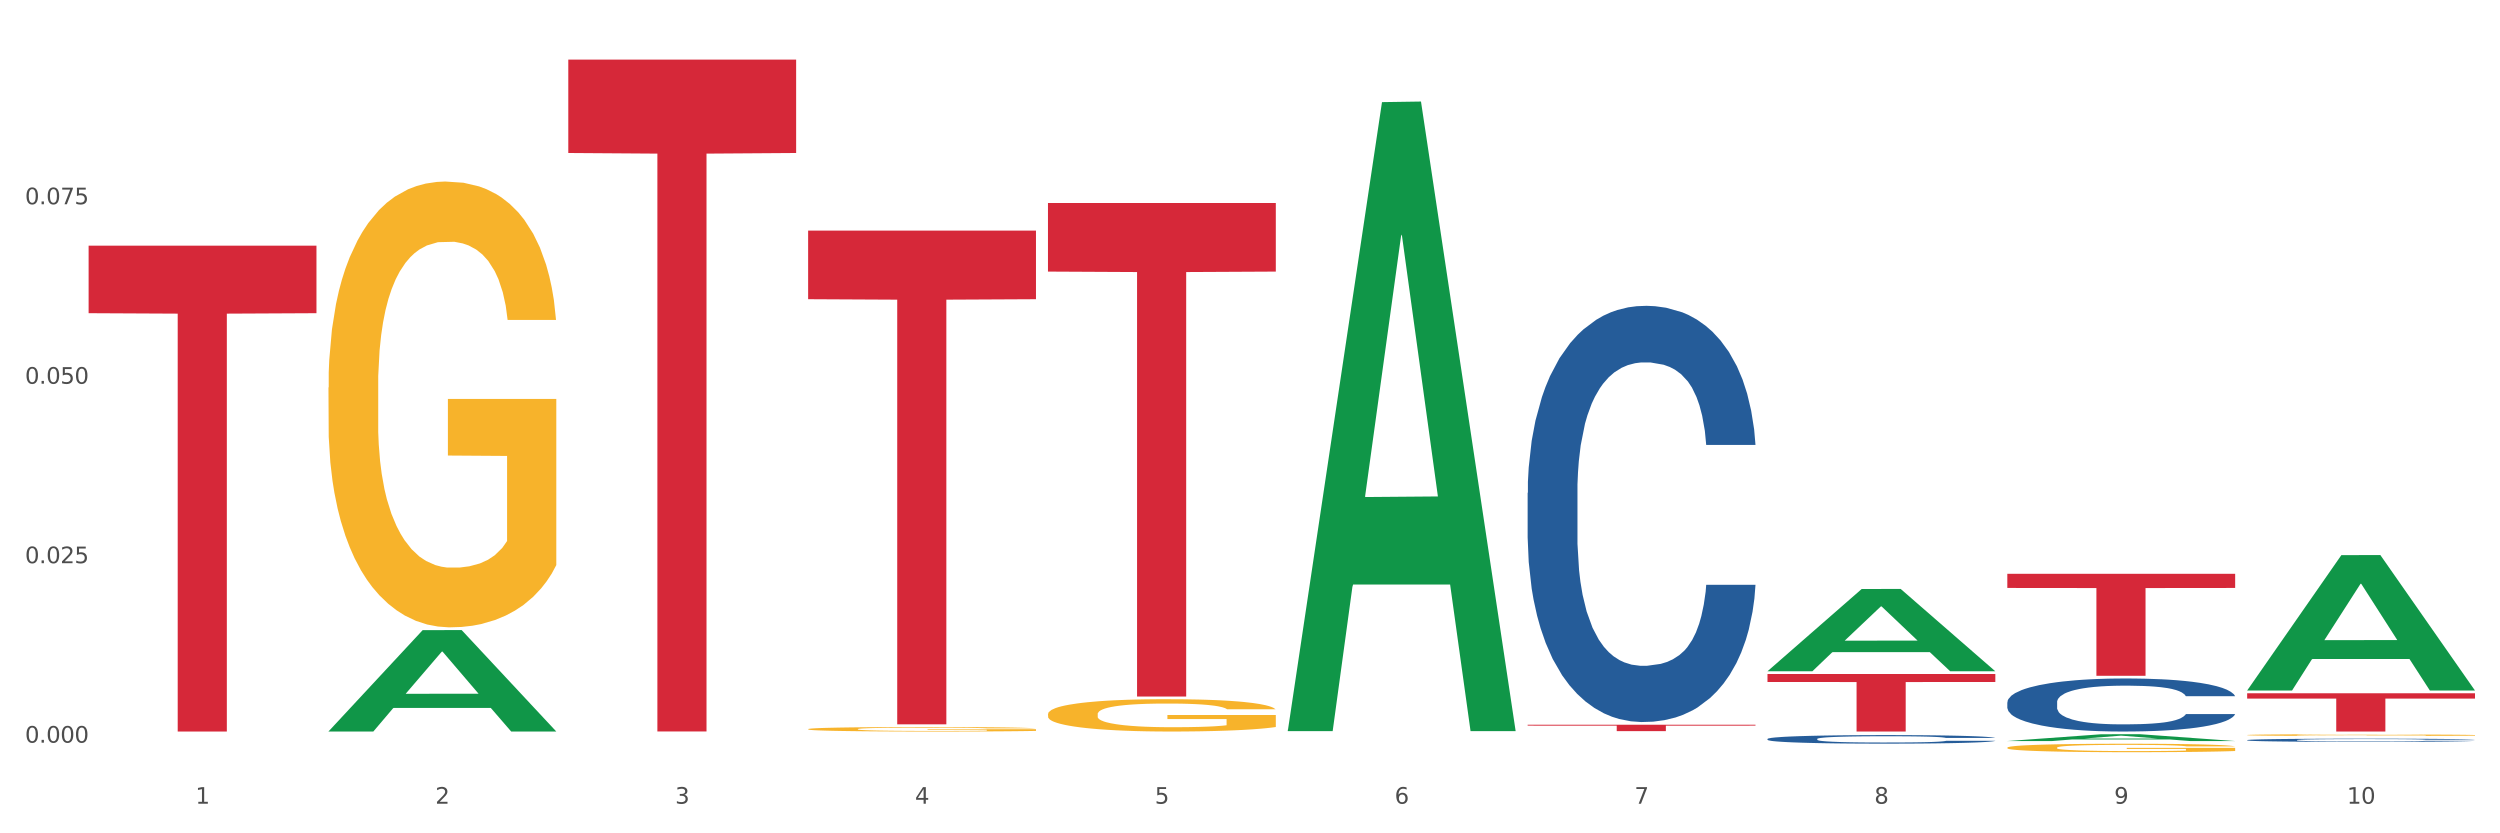 <?xml version="1.0" encoding="utf-8" standalone="no"?>
<!DOCTYPE svg PUBLIC "-//W3C//DTD SVG 1.1//EN"
  "http://www.w3.org/Graphics/SVG/1.1/DTD/svg11.dtd">
<svg xmlns:xlink="http://www.w3.org/1999/xlink" width="1080pt" height="360pt" viewBox="0 0 1080 360" xmlns="http://www.w3.org/2000/svg" version="1.1">
 <rect x="0" y="0" width="1080" height="360" fill="#333333" stroke="none"/>
 <defs>
  <style type="text/css">*{stroke-linejoin: round; stroke-linecap: butt}</style>
 </defs>
 <g id="figure_1">
  <g id="patch_1">
   <path d="M 0 360 
L 1080 360 
L 1080 0 
L 0 0 
z
" style="fill: #ffffff; stroke: #ffffff; stroke-linejoin: miter"/>
  </g>
  <g id="axes_1">
   <g id="matplotlib.axis_1">
    <g id="xtick_1">
     <g id="text_1">
      <!-- 1 -->
      <g style="fill: #4d4d4d" transform="translate(84.444 347.204) scale(0.096 -0.096)">
       <defs>
        <path id="DejaVuSans-31" d="M 794 531 
L 1825 531 
L 1825 4091 
L 703 3866 
L 703 4441 
L 1819 4666 
L 2450 4666 
L 2450 531 
L 3481 531 
L 3481 0 
L 794 0 
L 794 531 
z
" transform="scale(0.016)"/>
       </defs>
       <use xlink:href="#DejaVuSans-31"/>
      </g>
     </g>
    </g>
    <g id="xtick_2">
     <g id="text_2">
      <!-- 2 -->
      <g style="fill: #4d4d4d" transform="translate(188.053 347.204) scale(0.096 -0.096)">
       <defs>
        <path id="DejaVuSans-32" d="M 1228 531 
L 3431 531 
L 3431 0 
L 469 0 
L 469 531 
Q 828 903 1448 1529 
Q 2069 2156 2228 2338 
Q 2531 2678 2651 2914 
Q 2772 3150 2772 3378 
Q 2772 3750 2511 3984 
Q 2250 4219 1831 4219 
Q 1534 4219 1204 4116 
Q 875 4013 500 3803 
L 500 4441 
Q 881 4594 1212 4672 
Q 1544 4750 1819 4750 
Q 2544 4750 2975 4387 
Q 3406 4025 3406 3419 
Q 3406 3131 3298 2873 
Q 3191 2616 2906 2266 
Q 2828 2175 2409 1742 
Q 1991 1309 1228 531 
z
" transform="scale(0.016)"/>
       </defs>
       <use xlink:href="#DejaVuSans-32"/>
      </g>
     </g>
    </g>
    <g id="xtick_3">
     <g id="text_3">
      <!-- 3 -->
      <g style="fill: #4d4d4d" transform="translate(291.663 347.204) scale(0.096 -0.096)">
       <defs>
        <path id="DejaVuSans-33" d="M 2597 2516 
Q 3050 2419 3304 2112 
Q 3559 1806 3559 1356 
Q 3559 666 3084 287 
Q 2609 -91 1734 -91 
Q 1441 -91 1130 -33 
Q 819 25 488 141 
L 488 750 
Q 750 597 1062 519 
Q 1375 441 1716 441 
Q 2309 441 2620 675 
Q 2931 909 2931 1356 
Q 2931 1769 2642 2001 
Q 2353 2234 1838 2234 
L 1294 2234 
L 1294 2753 
L 1863 2753 
Q 2328 2753 2575 2939 
Q 2822 3125 2822 3475 
Q 2822 3834 2567 4026 
Q 2313 4219 1838 4219 
Q 1578 4219 1281 4162 
Q 984 4106 628 3988 
L 628 4550 
Q 988 4650 1302 4700 
Q 1616 4750 1894 4750 
Q 2613 4750 3031 4423 
Q 3450 4097 3450 3541 
Q 3450 3153 3228 2886 
Q 3006 2619 2597 2516 
z
" transform="scale(0.016)"/>
       </defs>
       <use xlink:href="#DejaVuSans-33"/>
      </g>
     </g>
    </g>
    <g id="xtick_4">
     <g id="text_4">
      <!-- 4 -->
      <g style="fill: #4d4d4d" transform="translate(395.273 347.204) scale(0.096 -0.096)">
       <defs>
        <path id="DejaVuSans-34" d="M 2419 4116 
L 825 1625 
L 2419 1625 
L 2419 4116 
z
M 2253 4666 
L 3047 4666 
L 3047 1625 
L 3713 1625 
L 3713 1100 
L 3047 1100 
L 3047 0 
L 2419 0 
L 2419 1100 
L 313 1100 
L 313 1709 
L 2253 4666 
z
" transform="scale(0.016)"/>
       </defs>
       <use xlink:href="#DejaVuSans-34"/>
      </g>
     </g>
    </g>
    <g id="xtick_5">
     <g id="text_5">
      <!-- 5 -->
      <g style="fill: #4d4d4d" transform="translate(498.883 347.204) scale(0.096 -0.096)">
       <defs>
        <path id="DejaVuSans-35" d="M 691 4666 
L 3169 4666 
L 3169 4134 
L 1269 4134 
L 1269 2991 
Q 1406 3038 1543 3061 
Q 1681 3084 1819 3084 
Q 2600 3084 3056 2656 
Q 3513 2228 3513 1497 
Q 3513 744 3044 326 
Q 2575 -91 1722 -91 
Q 1428 -91 1123 -41 
Q 819 9 494 109 
L 494 744 
Q 775 591 1075 516 
Q 1375 441 1709 441 
Q 2250 441 2565 725 
Q 2881 1009 2881 1497 
Q 2881 1984 2565 2268 
Q 2250 2553 1709 2553 
Q 1456 2553 1204 2497 
Q 953 2441 691 2322 
L 691 4666 
z
" transform="scale(0.016)"/>
       </defs>
       <use xlink:href="#DejaVuSans-35"/>
      </g>
     </g>
    </g>
    <g id="xtick_6">
     <g id="text_6">
      <!-- 6 -->
      <g style="fill: #4d4d4d" transform="translate(602.492 347.204) scale(0.096 -0.096)">
       <defs>
        <path id="DejaVuSans-36" d="M 2113 2584 
Q 1688 2584 1439 2293 
Q 1191 2003 1191 1497 
Q 1191 994 1439 701 
Q 1688 409 2113 409 
Q 2538 409 2786 701 
Q 3034 994 3034 1497 
Q 3034 2003 2786 2293 
Q 2538 2584 2113 2584 
z
M 3366 4563 
L 3366 3988 
Q 3128 4100 2886 4159 
Q 2644 4219 2406 4219 
Q 1781 4219 1451 3797 
Q 1122 3375 1075 2522 
Q 1259 2794 1537 2939 
Q 1816 3084 2150 3084 
Q 2853 3084 3261 2657 
Q 3669 2231 3669 1497 
Q 3669 778 3244 343 
Q 2819 -91 2113 -91 
Q 1303 -91 875 529 
Q 447 1150 447 2328 
Q 447 3434 972 4092 
Q 1497 4750 2381 4750 
Q 2619 4750 2861 4703 
Q 3103 4656 3366 4563 
z
" transform="scale(0.016)"/>
       </defs>
       <use xlink:href="#DejaVuSans-36"/>
      </g>
     </g>
    </g>
    <g id="xtick_7">
     <g id="text_7">
      <!-- 7 -->
      <g style="fill: #4d4d4d" transform="translate(706.102 347.204) scale(0.096 -0.096)">
       <defs>
        <path id="DejaVuSans-37" d="M 525 4666 
L 3525 4666 
L 3525 4397 
L 1831 0 
L 1172 0 
L 2766 4134 
L 525 4134 
L 525 4666 
z
" transform="scale(0.016)"/>
       </defs>
       <use xlink:href="#DejaVuSans-37"/>
      </g>
     </g>
    </g>
    <g id="xtick_8">
     <g id="text_8">
      <!-- 8 -->
      <g style="fill: #4d4d4d" transform="translate(809.712 347.204) scale(0.096 -0.096)">
       <defs>
        <path id="DejaVuSans-38" d="M 2034 2216 
Q 1584 2216 1326 1975 
Q 1069 1734 1069 1313 
Q 1069 891 1326 650 
Q 1584 409 2034 409 
Q 2484 409 2743 651 
Q 3003 894 3003 1313 
Q 3003 1734 2745 1975 
Q 2488 2216 2034 2216 
z
M 1403 2484 
Q 997 2584 770 2862 
Q 544 3141 544 3541 
Q 544 4100 942 4425 
Q 1341 4750 2034 4750 
Q 2731 4750 3128 4425 
Q 3525 4100 3525 3541 
Q 3525 3141 3298 2862 
Q 3072 2584 2669 2484 
Q 3125 2378 3379 2068 
Q 3634 1759 3634 1313 
Q 3634 634 3220 271 
Q 2806 -91 2034 -91 
Q 1263 -91 848 271 
Q 434 634 434 1313 
Q 434 1759 690 2068 
Q 947 2378 1403 2484 
z
M 1172 3481 
Q 1172 3119 1398 2916 
Q 1625 2713 2034 2713 
Q 2441 2713 2670 2916 
Q 2900 3119 2900 3481 
Q 2900 3844 2670 4047 
Q 2441 4250 2034 4250 
Q 1625 4250 1398 4047 
Q 1172 3844 1172 3481 
z
" transform="scale(0.016)"/>
       </defs>
       <use xlink:href="#DejaVuSans-38"/>
      </g>
     </g>
    </g>
    <g id="xtick_9">
     <g id="text_9">
      <!-- 9 -->
      <g style="fill: #4d4d4d" transform="translate(913.322 347.204) scale(0.096 -0.096)">
       <defs>
        <path id="DejaVuSans-39" d="M 703 97 
L 703 672 
Q 941 559 1184 500 
Q 1428 441 1663 441 
Q 2288 441 2617 861 
Q 2947 1281 2994 2138 
Q 2813 1869 2534 1725 
Q 2256 1581 1919 1581 
Q 1219 1581 811 2004 
Q 403 2428 403 3163 
Q 403 3881 828 4315 
Q 1253 4750 1959 4750 
Q 2769 4750 3195 4129 
Q 3622 3509 3622 2328 
Q 3622 1225 3098 567 
Q 2575 -91 1691 -91 
Q 1453 -91 1209 -44 
Q 966 3 703 97 
z
M 1959 2075 
Q 2384 2075 2632 2365 
Q 2881 2656 2881 3163 
Q 2881 3666 2632 3958 
Q 2384 4250 1959 4250 
Q 1534 4250 1286 3958 
Q 1038 3666 1038 3163 
Q 1038 2656 1286 2365 
Q 1534 2075 1959 2075 
z
" transform="scale(0.016)"/>
       </defs>
       <use xlink:href="#DejaVuSans-39"/>
      </g>
     </g>
    </g>
    <g id="xtick_10">
     <g id="text_10">
      <!-- 10 -->
      <g style="fill: #4d4d4d" transform="translate(1013.877 347.204) scale(0.096 -0.096)">
       <defs>
        <path id="DejaVuSans-30" d="M 2034 4250 
Q 1547 4250 1301 3770 
Q 1056 3291 1056 2328 
Q 1056 1369 1301 889 
Q 1547 409 2034 409 
Q 2525 409 2770 889 
Q 3016 1369 3016 2328 
Q 3016 3291 2770 3770 
Q 2525 4250 2034 4250 
z
M 2034 4750 
Q 2819 4750 3233 4129 
Q 3647 3509 3647 2328 
Q 3647 1150 3233 529 
Q 2819 -91 2034 -91 
Q 1250 -91 836 529 
Q 422 1150 422 2328 
Q 422 3509 836 4129 
Q 1250 4750 2034 4750 
z
" transform="scale(0.016)"/>
       </defs>
       <use xlink:href="#DejaVuSans-31"/>
       <use xlink:href="#DejaVuSans-30" transform="translate(63.623 0)"/>
      </g>
     </g>
    </g>
    <g id="xtick_11"/>
    <g id="xtick_12"/>
    <g id="xtick_13"/>
    <g id="xtick_14"/>
    <g id="xtick_15"/>
    <g id="xtick_16"/>
    <g id="xtick_17"/>
    <g id="xtick_18"/>
    <g id="xtick_19"/>
   </g>
   <g id="matplotlib.axis_2">
    <g id="ytick_1">
     <g id="text_11">
      <!-- 0.000 -->
      <g style="fill: #4d4d4d" transform="translate(10.8 320.834) scale(0.096 -0.096)">
       <defs>
        <path id="DejaVuSans-2e" d="M 684 794 
L 1344 794 
L 1344 0 
L 684 0 
L 684 794 
z
" transform="scale(0.016)"/>
       </defs>
       <use xlink:href="#DejaVuSans-30"/>
       <use xlink:href="#DejaVuSans-2e" transform="translate(63.623 0)"/>
       <use xlink:href="#DejaVuSans-30" transform="translate(95.41 0)"/>
       <use xlink:href="#DejaVuSans-30" transform="translate(159.033 0)"/>
       <use xlink:href="#DejaVuSans-30" transform="translate(222.656 0)"/>
      </g>
     </g>
    </g>
    <g id="ytick_2">
     <g id="text_12">
      <!-- 0.025 -->
      <g style="fill: #4d4d4d" transform="translate(10.8 243.304) scale(0.096 -0.096)">
       <use xlink:href="#DejaVuSans-30"/>
       <use xlink:href="#DejaVuSans-2e" transform="translate(63.623 0)"/>
       <use xlink:href="#DejaVuSans-30" transform="translate(95.41 0)"/>
       <use xlink:href="#DejaVuSans-32" transform="translate(159.033 0)"/>
       <use xlink:href="#DejaVuSans-35" transform="translate(222.656 0)"/>
      </g>
     </g>
    </g>
    <g id="ytick_3">
     <g id="text_13">
      <!-- 0.050 -->
      <g style="fill: #4d4d4d" transform="translate(10.8 165.774) scale(0.096 -0.096)">
       <use xlink:href="#DejaVuSans-30"/>
       <use xlink:href="#DejaVuSans-2e" transform="translate(63.623 0)"/>
       <use xlink:href="#DejaVuSans-30" transform="translate(95.41 0)"/>
       <use xlink:href="#DejaVuSans-35" transform="translate(159.033 0)"/>
       <use xlink:href="#DejaVuSans-30" transform="translate(222.656 0)"/>
      </g>
     </g>
    </g>
    <g id="ytick_4">
     <g id="text_14">
      <!-- 0.075 -->
      <g style="fill: #4d4d4d" transform="translate(10.8 88.244) scale(0.096 -0.096)">
       <use xlink:href="#DejaVuSans-30"/>
       <use xlink:href="#DejaVuSans-2e" transform="translate(63.623 0)"/>
       <use xlink:href="#DejaVuSans-30" transform="translate(95.41 0)"/>
       <use xlink:href="#DejaVuSans-37" transform="translate(159.033 0)"/>
       <use xlink:href="#DejaVuSans-35" transform="translate(222.656 0)"/>
      </g>
     </g>
    </g>
    <g id="ytick_5"/>
    <g id="ytick_6"/>
    <g id="ytick_7"/>
    <g id="ytick_8"/>
   </g>
   <g id="PolyCollection_1">
    <path d="M 141.893 315.939 
L 141.994 315.898 
L 182.584 272.226 
L 199.428 272.185 
L 240.322 316.021 
L 220.839 316.021 
L 212.011 305.813 
L 170.102 305.813 
L 169.798 305.978 
L 161.274 316.021 
L 141.893 316.021 
L 141.893 315.939 
L 175.379 299.721 
L 206.734 299.68 
L 191.209 281.528 
L 191.006 281.446 
L 190.803 281.569 
L 175.278 299.68 
L 175.379 299.721 
L 141.893 315.939 
z
" clip-path="url(#p43980daa52)" style="fill: #109648"/>
    <path d="M 763.551 319.222 
L 763.668 319.219 
L 763.668 319.124 
L 764.017 318.996 
L 765.296 318.759 
L 766.925 318.58 
L 769.718 318.371 
L 771.23 318.283 
L 773.208 318.185 
L 777.28 318.026 
L 781.934 317.891 
L 785.192 317.817 
L 787.635 317.769 
L 793.103 317.685 
L 796.245 317.648 
L 799.502 317.617 
L 802.295 317.597 
L 806.949 317.573 
L 810.672 317.563 
L 814.976 317.56 
L 818.583 317.563 
L 823.353 317.577 
L 830.334 317.617 
L 833.01 317.641 
L 836.617 317.682 
L 840.34 317.736 
L 843.365 317.79 
L 846.855 317.867 
L 850.462 317.969 
L 853.953 318.097 
L 856.396 318.215 
L 858.374 318.34 
L 860.119 318.492 
L 861.399 318.658 
L 861.981 318.797 
L 840.689 318.797 
L 840.107 318.672 
L 838.944 318.536 
L 837.78 318.445 
L 836.501 318.371 
L 834.523 318.286 
L 832.777 318.232 
L 829.869 318.168 
L 827.193 318.128 
L 824.982 318.104 
L 822.306 318.084 
L 816.605 318.063 
L 812.533 318.063 
L 809.974 318.07 
L 806.832 318.087 
L 804.156 318.111 
L 801.015 318.151 
L 798.572 318.195 
L 796.128 318.253 
L 794.732 318.293 
L 792.638 318.367 
L 791.242 318.428 
L 789.38 318.533 
L 788.333 318.607 
L 786.472 318.8 
L 785.657 318.942 
L 785.308 319.04 
L 785.075 319.148 
L 785.075 319.675 
L 785.773 319.912 
L 786.355 320.013 
L 787.286 320.128 
L 789.031 320.277 
L 791.591 320.422 
L 794.267 320.527 
L 796.477 320.591 
L 798.572 320.638 
L 800.666 320.675 
L 803.225 320.709 
L 805.32 320.729 
L 808.461 320.75 
L 812.184 320.76 
L 815.093 320.76 
L 821.026 320.743 
L 823.702 320.726 
L 826.262 320.702 
L 829.054 320.665 
L 831.265 320.625 
L 832.545 320.594 
L 834.639 320.53 
L 836.268 320.462 
L 837.664 320.385 
L 838.595 320.317 
L 839.642 320.216 
L 840.456 320.101 
L 840.689 320.04 
L 861.981 320.04 
L 861.515 320.162 
L 860.701 320.28 
L 859.072 320.439 
L 857.792 320.53 
L 855.814 320.642 
L 853.72 320.736 
L 850.811 320.841 
L 848.135 320.919 
L 845.343 320.986 
L 842.318 321.047 
L 836.85 321.131 
L 834.872 321.155 
L 830.683 321.196 
L 827.426 321.219 
L 822.655 321.243 
L 817.769 321.257 
L 812.65 321.26 
L 808.112 321.253 
L 803.109 321.233 
L 799.968 321.213 
L 796.477 321.182 
L 792.405 321.135 
L 788.566 321.077 
L 784.959 321.01 
L 781.585 320.932 
L 778.444 320.844 
L 774.371 320.699 
L 771.346 320.557 
L 769.136 320.425 
L 767.623 320.314 
L 766.111 320.172 
L 765.296 320.074 
L 764.017 319.837 
L 763.551 319.618 
L 763.551 319.222 
z
" clip-path="url(#p43980daa52)" style="fill: #255c99"/>
    <path d="M 867.161 303.398 
L 867.277 303.377 
L 867.277 302.791 
L 867.626 301.996 
L 868.906 300.531 
L 870.535 299.421 
L 873.327 298.123 
L 874.84 297.579 
L 876.818 296.972 
L 880.89 295.988 
L 885.544 295.151 
L 888.801 294.69 
L 891.245 294.397 
L 896.713 293.874 
L 899.854 293.643 
L 903.112 293.455 
L 905.904 293.329 
L 910.558 293.183 
L 914.281 293.12 
L 918.586 293.099 
L 922.193 293.12 
L 926.963 293.204 
L 933.944 293.455 
L 936.62 293.602 
L 940.227 293.853 
L 943.95 294.188 
L 946.975 294.523 
L 950.465 295.004 
L 954.072 295.632 
L 957.562 296.428 
L 960.006 297.16 
L 961.984 297.935 
L 963.729 298.877 
L 965.009 299.903 
L 965.59 300.761 
L 944.299 300.761 
L 943.717 299.986 
L 942.554 299.149 
L 941.39 298.584 
L 940.11 298.123 
L 938.132 297.6 
L 936.387 297.265 
L 933.479 296.867 
L 930.803 296.616 
L 928.592 296.469 
L 925.916 296.344 
L 920.215 296.218 
L 916.143 296.218 
L 913.583 296.26 
L 910.442 296.365 
L 907.766 296.511 
L 904.625 296.763 
L 902.181 297.035 
L 899.738 297.391 
L 898.342 297.642 
L 896.248 298.102 
L 894.851 298.479 
L 892.99 299.128 
L 891.943 299.589 
L 890.081 300.782 
L 889.267 301.661 
L 888.918 302.268 
L 888.685 302.938 
L 888.685 306.203 
L 889.383 307.669 
L 889.965 308.297 
L 890.896 309.009 
L 892.641 309.93 
L 895.201 310.83 
L 897.877 311.479 
L 900.087 311.876 
L 902.181 312.169 
L 904.276 312.4 
L 906.835 312.609 
L 908.929 312.735 
L 912.071 312.86 
L 915.794 312.923 
L 918.703 312.923 
L 924.636 312.818 
L 927.312 312.714 
L 929.872 312.567 
L 932.664 312.337 
L 934.875 312.086 
L 936.155 311.897 
L 938.249 311.5 
L 939.878 311.081 
L 941.274 310.599 
L 942.205 310.181 
L 943.252 309.553 
L 944.066 308.841 
L 944.299 308.464 
L 965.59 308.464 
L 965.125 309.218 
L 964.31 309.951 
L 962.682 310.934 
L 961.402 311.5 
L 959.424 312.19 
L 957.33 312.777 
L 954.421 313.425 
L 951.745 313.907 
L 948.953 314.326 
L 945.928 314.702 
L 940.459 315.226 
L 938.481 315.372 
L 934.293 315.623 
L 931.035 315.77 
L 926.265 315.917 
L 921.379 316 
L 916.259 316.021 
L 911.722 315.979 
L 906.719 315.854 
L 903.577 315.728 
L 900.087 315.54 
L 896.015 315.247 
L 892.176 314.891 
L 888.569 314.472 
L 885.195 313.991 
L 882.053 313.446 
L 877.981 312.546 
L 874.956 311.667 
L 872.746 310.851 
L 871.233 310.16 
L 869.721 309.281 
L 868.906 308.674 
L 867.626 307.208 
L 867.161 305.848 
L 867.161 303.398 
z
" clip-path="url(#p43980daa52)" style="fill: #255c99"/>
    <path d="M 970.771 319.721 
L 970.887 319.72 
L 970.887 319.685 
L 971.236 319.637 
L 972.516 319.548 
L 974.145 319.482 
L 976.937 319.403 
L 978.45 319.37 
L 980.428 319.334 
L 984.5 319.274 
L 989.154 319.224 
L 992.411 319.196 
L 994.854 319.179 
L 1000.323 319.147 
L 1003.464 319.133 
L 1006.722 319.122 
L 1009.514 319.114 
L 1014.168 319.105 
L 1017.891 319.102 
L 1022.196 319.1 
L 1025.803 319.102 
L 1030.573 319.107 
L 1037.554 319.122 
L 1040.23 319.131 
L 1043.836 319.146 
L 1047.56 319.166 
L 1050.585 319.186 
L 1054.075 319.215 
L 1057.682 319.253 
L 1061.172 319.301 
L 1063.615 319.345 
L 1065.593 319.392 
L 1067.338 319.449 
L 1068.618 319.511 
L 1069.2 319.562 
L 1047.909 319.562 
L 1047.327 319.516 
L 1046.163 319.465 
L 1045 319.431 
L 1043.72 319.403 
L 1041.742 319.372 
L 1039.997 319.352 
L 1037.088 319.328 
L 1034.412 319.312 
L 1032.202 319.304 
L 1029.526 319.296 
L 1023.825 319.288 
L 1019.753 319.288 
L 1017.193 319.291 
L 1014.052 319.297 
L 1011.376 319.306 
L 1008.234 319.321 
L 1005.791 319.338 
L 1003.348 319.359 
L 1001.952 319.374 
L 999.857 319.402 
L 998.461 319.425 
L 996.6 319.464 
L 995.553 319.492 
L 993.691 319.564 
L 992.877 319.617 
L 992.528 319.653 
L 992.295 319.694 
L 992.295 319.891 
L 992.993 319.979 
L 993.575 320.017 
L 994.505 320.06 
L 996.251 320.115 
L 998.81 320.17 
L 1001.486 320.209 
L 1003.697 320.233 
L 1005.791 320.25 
L 1007.885 320.264 
L 1010.445 320.277 
L 1012.539 320.285 
L 1015.681 320.292 
L 1019.404 320.296 
L 1022.312 320.296 
L 1028.246 320.29 
L 1030.922 320.283 
L 1033.482 320.274 
L 1036.274 320.261 
L 1038.484 320.245 
L 1039.764 320.234 
L 1041.859 320.21 
L 1043.487 320.185 
L 1044.884 320.156 
L 1045.814 320.13 
L 1046.861 320.093 
L 1047.676 320.05 
L 1047.909 320.027 
L 1069.2 320.027 
L 1068.735 320.072 
L 1067.92 320.117 
L 1066.291 320.176 
L 1065.012 320.21 
L 1063.034 320.252 
L 1060.939 320.287 
L 1058.031 320.326 
L 1055.355 320.355 
L 1052.562 320.38 
L 1049.537 320.403 
L 1044.069 320.435 
L 1042.091 320.444 
L 1037.903 320.459 
L 1034.645 320.468 
L 1029.875 320.476 
L 1024.988 320.481 
L 1019.869 320.483 
L 1015.332 320.48 
L 1010.329 320.473 
L 1007.187 320.465 
L 1003.697 320.454 
L 999.625 320.436 
L 995.785 320.415 
L 992.179 320.389 
L 988.804 320.36 
L 985.663 320.327 
L 981.591 320.273 
L 978.566 320.22 
L 976.355 320.171 
L 974.843 320.129 
L 973.33 320.076 
L 972.516 320.04 
L 971.236 319.951 
L 970.771 319.869 
L 970.771 319.721 
z
" clip-path="url(#p43980daa52)" style="fill: #255c99"/>
    <path d="M 970.771 299.49 
L 1069.2 299.49 
L 1069.2 301.787 
L 1030.481 301.803 
L 1030.481 316.021 
L 1009.256 316.021 
L 1009.256 301.803 
L 970.771 301.787 
L 970.771 299.506 
L 970.771 299.49 
z
" clip-path="url(#p43980daa52)" style="fill: #d62839"/>
    <path d="M 867.161 247.875 
L 965.59 247.875 
L 965.59 253.998 
L 926.872 254.039 
L 926.872 291.933 
L 905.646 291.933 
L 905.646 254.039 
L 867.161 253.998 
L 867.161 247.917 
L 867.161 247.875 
z
" clip-path="url(#p43980daa52)" style="fill: #d62839"/>
    <path d="M 763.551 291.165 
L 861.981 291.165 
L 861.981 294.62 
L 823.262 294.643 
L 823.262 316.021 
L 802.037 316.021 
L 802.037 294.643 
L 763.551 294.62 
L 763.551 291.189 
L 763.551 291.165 
z
" clip-path="url(#p43980daa52)" style="fill: #d62839"/>
    <path d="M 659.941 212.907 
L 660.058 212.742 
L 660.058 208.145 
L 660.407 201.905 
L 661.687 190.41 
L 663.316 181.707 
L 666.108 171.526 
L 667.62 167.256 
L 669.598 162.494 
L 673.67 154.776 
L 678.324 148.208 
L 681.582 144.595 
L 684.025 142.296 
L 689.494 138.191 
L 692.635 136.384 
L 695.893 134.907 
L 698.685 133.921 
L 703.339 132.772 
L 707.062 132.279 
L 711.367 132.115 
L 714.973 132.279 
L 719.744 132.936 
L 726.724 134.907 
L 729.4 136.056 
L 733.007 138.027 
L 736.73 140.654 
L 739.755 143.281 
L 743.246 147.058 
L 746.852 151.984 
L 750.343 158.225 
L 752.786 163.972 
L 754.764 170.048 
L 756.509 177.437 
L 757.789 185.483 
L 758.371 192.216 
L 737.079 192.216 
L 736.498 186.14 
L 735.334 179.572 
L 734.171 175.138 
L 732.891 171.526 
L 730.913 167.42 
L 729.168 164.793 
L 726.259 161.673 
L 723.583 159.702 
L 721.373 158.553 
L 718.697 157.568 
L 712.996 156.582 
L 708.923 156.582 
L 706.364 156.911 
L 703.222 157.732 
L 700.546 158.881 
L 697.405 160.852 
L 694.962 162.987 
L 692.519 165.778 
L 691.122 167.749 
L 689.028 171.361 
L 687.632 174.317 
L 685.77 179.408 
L 684.723 183.02 
L 682.862 192.38 
L 682.047 199.277 
L 681.698 204.039 
L 681.466 209.294 
L 681.466 234.911 
L 682.164 246.406 
L 682.745 251.332 
L 683.676 256.915 
L 685.421 264.14 
L 687.981 271.201 
L 690.657 276.292 
L 692.868 279.412 
L 694.962 281.711 
L 697.056 283.517 
L 699.616 285.159 
L 701.71 286.145 
L 704.851 287.13 
L 708.574 287.623 
L 711.483 287.623 
L 717.417 286.801 
L 720.093 285.98 
L 722.652 284.831 
L 725.445 283.025 
L 727.655 281.054 
L 728.935 279.576 
L 731.029 276.456 
L 732.658 273.172 
L 734.054 269.395 
L 734.985 266.111 
L 736.032 261.185 
L 736.847 255.601 
L 737.079 252.646 
L 758.371 252.646 
L 757.905 258.557 
L 757.091 264.305 
L 755.462 272.022 
L 754.182 276.456 
L 752.204 281.875 
L 750.11 286.473 
L 747.201 291.564 
L 744.526 295.34 
L 741.733 298.625 
L 738.708 301.58 
L 733.24 305.686 
L 731.262 306.835 
L 727.074 308.806 
L 723.816 309.955 
L 719.046 311.105 
L 714.159 311.761 
L 709.04 311.926 
L 704.502 311.597 
L 699.499 310.612 
L 696.358 309.627 
L 692.868 308.149 
L 688.795 305.85 
L 684.956 303.058 
L 681.349 299.774 
L 677.975 295.997 
L 674.834 291.728 
L 670.762 284.667 
L 667.737 277.77 
L 665.526 271.366 
L 664.014 265.947 
L 662.501 259.05 
L 661.687 254.288 
L 660.407 242.793 
L 659.941 232.119 
L 659.941 212.907 
z
" clip-path="url(#p43980daa52)" style="fill: #255c99"/>
    <path d="M 659.941 313.091 
L 758.371 313.091 
L 758.371 313.474 
L 719.652 313.476 
L 719.652 315.843 
L 698.427 315.843 
L 698.427 313.476 
L 659.941 313.474 
L 659.941 313.094 
L 659.941 313.091 
z
" clip-path="url(#p43980daa52)" style="fill: #d62839"/>
    <path d="M 349.112 99.615 
L 447.542 99.615 
L 447.542 129.256 
L 408.823 129.456 
L 408.823 312.909 
L 387.598 312.909 
L 387.598 129.456 
L 349.112 129.256 
L 349.112 99.815 
L 349.112 99.615 
z
" clip-path="url(#p43980daa52)" style="fill: #d62839"/>
    <path d="M 245.502 25.759 
L 343.932 25.759 
L 343.932 66.093 
L 305.213 66.365 
L 305.213 315.995 
L 283.988 315.995 
L 283.988 66.365 
L 245.502 66.093 
L 245.502 26.032 
L 245.502 25.759 
z
" clip-path="url(#p43980daa52)" style="fill: #d62839"/>
    <path d="M 38.283 106.13 
L 136.712 106.13 
L 136.712 135.298 
L 97.994 135.495 
L 97.994 316.021 
L 76.768 316.021 
L 76.768 135.495 
L 38.283 135.298 
L 38.283 106.327 
L 38.283 106.13 
z
" clip-path="url(#p43980daa52)" style="fill: #d62839"/>
    <path d="M 970.771 317.532 
L 970.887 317.532 
L 970.887 317.507 
L 971.119 317.486 
L 972.281 317.435 
L 974.025 317.392 
L 975.303 317.37 
L 976.581 317.351 
L 978.092 317.333 
L 979.951 317.314 
L 983.321 317.286 
L 985.413 317.272 
L 987.97 317.257 
L 992.618 317.235 
L 995.988 317.222 
L 999.474 317.212 
L 1005.169 317.2 
L 1008.887 317.194 
L 1012.838 317.19 
L 1017.603 317.188 
L 1021.206 317.187 
L 1029.108 317.189 
L 1035.848 317.195 
L 1039.102 317.2 
L 1043.285 317.208 
L 1045.493 317.214 
L 1049.096 317.224 
L 1052.814 317.239 
L 1055.371 317.251 
L 1059.206 317.274 
L 1062.111 317.298 
L 1064.784 317.326 
L 1066.179 317.346 
L 1067.224 317.364 
L 1068.154 317.386 
L 1069.084 317.419 
L 1048.166 317.419 
L 1047.353 317.395 
L 1046.074 317.373 
L 1044.215 317.351 
L 1042.588 317.337 
L 1039.799 317.32 
L 1037.242 317.309 
L 1034.57 317.301 
L 1031.316 317.294 
L 1028.759 317.291 
L 1025.157 317.288 
L 1018.068 317.289 
L 1013.303 317.294 
L 1010.049 317.301 
L 1007.958 317.307 
L 1006.098 317.314 
L 1004.007 317.323 
L 1001.566 317.338 
L 999.823 317.351 
L 998.08 317.367 
L 996.685 317.384 
L 995.407 317.403 
L 994.361 317.423 
L 993.548 317.444 
L 992.851 317.47 
L 992.269 317.513 
L 992.269 317.607 
L 992.502 317.628 
L 993.083 317.656 
L 993.78 317.677 
L 994.942 317.702 
L 995.988 317.719 
L 997.964 317.744 
L 1000.172 317.765 
L 1001.915 317.778 
L 1003.658 317.788 
L 1006.679 317.803 
L 1010.049 317.816 
L 1012.955 317.823 
L 1016.906 317.83 
L 1019.579 317.833 
L 1021.903 317.834 
L 1027.597 317.834 
L 1031.664 317.832 
L 1036.197 317.827 
L 1039.683 317.821 
L 1042.588 317.814 
L 1045.842 317.801 
L 1047.934 317.79 
L 1047.934 317.647 
L 1022.368 317.646 
L 1022.368 317.552 
L 1069.2 317.552 
L 1069.2 317.83 
L 1067.224 317.844 
L 1065.016 317.857 
L 1062.692 317.869 
L 1059.206 317.883 
L 1055.022 317.897 
L 1051.304 317.907 
L 1047.353 317.915 
L 1042.704 317.922 
L 1036.661 317.929 
L 1032.943 317.932 
L 1028.294 317.934 
L 1022.832 317.935 
L 1018.068 317.933 
L 1013.42 317.93 
L 1008.539 317.924 
L 1003.774 317.915 
L 1000.172 317.906 
L 996.569 317.895 
L 992.734 317.881 
L 989.713 317.867 
L 987.389 317.855 
L 984.832 317.839 
L 982.043 317.818 
L 979.951 317.8 
L 978.092 317.781 
L 976.116 317.756 
L 974.722 317.735 
L 973.327 317.709 
L 972.514 317.689 
L 971.584 317.658 
L 970.887 317.615 
L 970.771 317.532 
z
" clip-path="url(#p43980daa52)" style="fill: #f7b32b"/>
    <path d="M 867.161 322.984 
L 867.277 322.981 
L 867.277 322.861 
L 867.51 322.757 
L 868.672 322.507 
L 870.415 322.3 
L 871.693 322.19 
L 872.971 322.1 
L 874.482 322.01 
L 876.342 321.917 
L 879.712 321.78 
L 881.803 321.71 
L 884.36 321.636 
L 889.008 321.53 
L 892.378 321.47 
L 895.865 321.42 
L 901.559 321.36 
L 905.278 321.333 
L 909.229 321.313 
L 913.993 321.299 
L 917.596 321.296 
L 925.498 321.306 
L 932.238 321.336 
L 935.492 321.36 
L 939.676 321.4 
L 941.884 321.426 
L 945.486 321.48 
L 949.205 321.55 
L 951.761 321.61 
L 955.596 321.723 
L 958.501 321.837 
L 961.174 321.977 
L 962.569 322.073 
L 963.615 322.164 
L 964.544 322.267 
L 965.474 322.43 
L 944.556 322.43 
L 943.743 322.314 
L 942.465 322.204 
L 940.605 322.097 
L 938.978 322.03 
L 936.189 321.947 
L 933.633 321.893 
L 930.96 321.853 
L 927.706 321.82 
L 925.149 321.803 
L 921.547 321.79 
L 914.458 321.793 
L 909.694 321.82 
L 906.44 321.853 
L 904.348 321.883 
L 902.489 321.917 
L 900.397 321.963 
L 897.956 322.033 
L 896.213 322.097 
L 894.47 322.177 
L 893.076 322.257 
L 891.797 322.35 
L 890.751 322.451 
L 889.938 322.554 
L 889.241 322.681 
L 888.66 322.891 
L 888.66 323.348 
L 888.892 323.451 
L 889.473 323.588 
L 890.17 323.692 
L 891.333 323.815 
L 892.378 323.899 
L 894.354 324.019 
L 896.562 324.119 
L 898.305 324.182 
L 900.048 324.236 
L 903.07 324.309 
L 906.44 324.369 
L 909.345 324.406 
L 913.296 324.439 
L 915.969 324.452 
L 918.293 324.459 
L 923.987 324.459 
L 928.055 324.449 
L 932.587 324.426 
L 936.073 324.396 
L 938.978 324.359 
L 942.232 324.299 
L 944.324 324.242 
L 944.324 323.545 
L 918.758 323.542 
L 918.758 323.078 
L 965.59 323.078 
L 965.59 324.439 
L 963.615 324.509 
L 961.407 324.572 
L 959.083 324.629 
L 955.596 324.699 
L 951.413 324.766 
L 947.694 324.813 
L 943.743 324.853 
L 939.095 324.889 
L 933.052 324.923 
L 929.333 324.936 
L 924.685 324.946 
L 919.223 324.95 
L 914.458 324.943 
L 909.81 324.926 
L 904.929 324.896 
L 900.164 324.853 
L 896.562 324.809 
L 892.959 324.756 
L 889.125 324.686 
L 886.103 324.619 
L 883.779 324.559 
L 881.222 324.482 
L 878.433 324.382 
L 876.342 324.292 
L 874.482 324.199 
L 872.507 324.079 
L 871.112 323.975 
L 869.718 323.845 
L 868.904 323.748 
L 867.974 323.598 
L 867.277 323.388 
L 867.161 322.984 
z
" clip-path="url(#p43980daa52)" style="fill: #f7b32b"/>
    <path d="M 452.722 308.509 
L 452.838 308.496 
L 452.838 308.037 
L 453.071 307.641 
L 454.233 306.685 
L 455.976 305.894 
L 457.254 305.473 
L 458.532 305.129 
L 460.043 304.784 
L 461.903 304.427 
L 465.273 303.904 
L 467.364 303.636 
L 469.921 303.356 
L 474.569 302.947 
L 477.939 302.718 
L 481.426 302.527 
L 487.12 302.297 
L 490.839 302.195 
L 494.79 302.118 
L 499.554 302.067 
L 503.157 302.055 
L 511.059 302.093 
L 517.799 302.208 
L 521.053 302.297 
L 525.237 302.45 
L 527.445 302.552 
L 531.047 302.756 
L 534.766 303.024 
L 537.322 303.254 
L 541.157 303.687 
L 544.062 304.121 
L 546.735 304.657 
L 548.13 305.027 
L 549.176 305.371 
L 550.105 305.766 
L 551.035 306.391 
L 530.117 306.391 
L 529.304 305.945 
L 528.026 305.524 
L 526.166 305.116 
L 524.539 304.861 
L 521.75 304.542 
L 519.194 304.338 
L 516.521 304.185 
L 513.267 304.057 
L 510.71 303.993 
L 507.108 303.942 
L 500.019 303.955 
L 495.255 304.057 
L 492.001 304.185 
L 489.909 304.3 
L 488.05 304.427 
L 485.958 304.606 
L 483.517 304.873 
L 481.774 305.116 
L 480.031 305.422 
L 478.637 305.728 
L 477.358 306.085 
L 476.312 306.468 
L 475.499 306.863 
L 474.802 307.348 
L 474.221 308.151 
L 474.221 309.899 
L 474.453 310.294 
L 475.034 310.817 
L 475.731 311.213 
L 476.894 311.685 
L 477.939 312.003 
L 479.915 312.463 
L 482.123 312.845 
L 483.866 313.088 
L 485.609 313.292 
L 488.631 313.572 
L 492.001 313.802 
L 494.906 313.942 
L 498.857 314.07 
L 501.53 314.121 
L 503.854 314.146 
L 509.548 314.146 
L 513.616 314.108 
L 518.148 314.019 
L 521.634 313.904 
L 524.539 313.764 
L 527.793 313.534 
L 529.885 313.317 
L 529.885 310.651 
L 504.319 310.639 
L 504.319 308.866 
L 551.151 308.866 
L 551.151 314.07 
L 549.176 314.338 
L 546.968 314.58 
L 544.644 314.797 
L 541.157 315.065 
L 536.974 315.32 
L 533.255 315.498 
L 529.304 315.651 
L 524.656 315.792 
L 518.613 315.919 
L 514.894 315.97 
L 510.246 316.008 
L 504.784 316.021 
L 500.019 315.996 
L 495.371 315.932 
L 490.49 315.817 
L 485.725 315.651 
L 482.123 315.486 
L 478.52 315.281 
L 474.686 315.014 
L 471.664 314.758 
L 469.34 314.529 
L 466.783 314.236 
L 463.994 313.853 
L 461.903 313.509 
L 460.043 313.151 
L 458.068 312.692 
L 456.673 312.297 
L 455.279 311.799 
L 454.465 311.429 
L 453.535 310.855 
L 452.838 310.052 
L 452.722 308.509 
z
" clip-path="url(#p43980daa52)" style="fill: #f7b32b"/>
    <path d="M 452.722 87.701 
L 551.151 87.701 
L 551.151 117.327 
L 512.433 117.528 
L 512.433 300.889 
L 491.207 300.889 
L 491.207 117.528 
L 452.722 117.327 
L 452.722 87.901 
L 452.722 87.701 
z
" clip-path="url(#p43980daa52)" style="fill: #d62839"/>
    <path d="M 349.112 314.974 
L 349.228 314.973 
L 349.228 314.909 
L 349.461 314.853 
L 350.623 314.72 
L 352.366 314.61 
L 353.644 314.551 
L 354.923 314.503 
L 356.433 314.455 
L 358.293 314.406 
L 361.663 314.333 
L 363.755 314.295 
L 366.311 314.256 
L 370.96 314.199 
L 374.33 314.167 
L 377.816 314.141 
L 383.51 314.109 
L 387.229 314.094 
L 391.18 314.084 
L 395.945 314.077 
L 399.547 314.075 
L 407.449 314.08 
L 414.189 314.096 
L 417.443 314.109 
L 421.627 314.13 
L 423.835 314.144 
L 427.437 314.173 
L 431.156 314.21 
L 433.713 314.242 
L 437.548 314.302 
L 440.453 314.363 
L 443.126 314.438 
L 444.52 314.489 
L 445.566 314.537 
L 446.496 314.592 
L 447.425 314.679 
L 426.508 314.679 
L 425.694 314.617 
L 424.416 314.558 
L 422.557 314.502 
L 420.93 314.466 
L 418.141 314.422 
L 415.584 314.393 
L 412.911 314.372 
L 409.657 314.354 
L 407.101 314.345 
L 403.498 314.338 
L 396.409 314.34 
L 391.645 314.354 
L 388.391 314.372 
L 386.299 314.388 
L 384.44 314.406 
L 382.348 314.43 
L 379.908 314.468 
L 378.165 314.502 
L 376.421 314.544 
L 375.027 314.587 
L 373.749 314.637 
L 372.703 314.69 
L 371.889 314.745 
L 371.192 314.813 
L 370.611 314.925 
L 370.611 315.168 
L 370.843 315.223 
L 371.424 315.296 
L 372.122 315.351 
L 373.284 315.417 
L 374.33 315.461 
L 376.305 315.525 
L 378.513 315.579 
L 380.256 315.612 
L 381.999 315.641 
L 385.021 315.68 
L 388.391 315.712 
L 391.296 315.731 
L 395.247 315.749 
L 397.92 315.756 
L 400.244 315.76 
L 405.939 315.76 
L 410.006 315.755 
L 414.538 315.742 
L 418.024 315.726 
L 420.93 315.707 
L 424.183 315.675 
L 426.275 315.644 
L 426.275 315.273 
L 400.709 315.271 
L 400.709 315.024 
L 447.542 315.024 
L 447.542 315.749 
L 445.566 315.787 
L 443.358 315.82 
L 441.034 315.851 
L 437.548 315.888 
L 433.364 315.923 
L 429.645 315.948 
L 425.694 315.97 
L 421.046 315.989 
L 415.003 316.007 
L 411.284 316.014 
L 406.636 316.019 
L 401.174 316.021 
L 396.409 316.018 
L 391.761 316.009 
L 386.88 315.993 
L 382.116 315.97 
L 378.513 315.947 
L 374.911 315.918 
L 371.076 315.881 
L 368.054 315.845 
L 365.73 315.813 
L 363.174 315.772 
L 360.385 315.719 
L 358.293 315.671 
L 356.433 315.621 
L 354.458 315.557 
L 353.063 315.502 
L 351.669 315.433 
L 350.855 315.381 
L 349.926 315.301 
L 349.228 315.189 
L 349.112 314.974 
z
" clip-path="url(#p43980daa52)" style="fill: #f7b32b"/>
    <path d="M 141.893 167.419 
L 142.009 167.243 
L 142.009 160.911 
L 142.241 155.458 
L 143.403 142.266 
L 145.147 131.361 
L 146.425 125.556 
L 147.703 120.807 
L 149.214 116.058 
L 151.073 111.133 
L 154.443 103.922 
L 156.535 100.228 
L 159.092 96.358 
L 163.74 90.73 
L 167.11 87.564 
L 170.596 84.925 
L 176.291 81.759 
L 180.009 80.352 
L 183.961 79.297 
L 188.725 78.593 
L 192.328 78.417 
L 200.23 78.945 
L 206.97 80.528 
L 210.224 81.759 
L 214.407 83.87 
L 216.615 85.277 
L 220.218 88.091 
L 223.937 91.785 
L 226.493 94.951 
L 230.328 100.932 
L 233.233 106.912 
L 235.906 114.299 
L 237.301 119.4 
L 238.346 124.149 
L 239.276 129.602 
L 240.206 138.221 
L 219.288 138.221 
L 218.475 132.064 
L 217.196 126.26 
L 215.337 120.631 
L 213.71 117.114 
L 210.921 112.716 
L 208.364 109.902 
L 205.692 107.791 
L 202.438 106.032 
L 199.881 105.153 
L 196.279 104.449 
L 189.19 104.625 
L 184.425 106.032 
L 181.171 107.791 
L 179.08 109.374 
L 177.22 111.133 
L 175.129 113.596 
L 172.688 117.289 
L 170.945 120.631 
L 169.202 124.853 
L 167.807 129.074 
L 166.529 133.999 
L 165.483 139.276 
L 164.67 144.729 
L 163.973 151.412 
L 163.391 162.494 
L 163.391 186.591 
L 163.624 192.043 
L 164.205 199.255 
L 164.902 204.708 
L 166.064 211.216 
L 167.11 215.613 
L 169.086 221.945 
L 171.294 227.222 
L 173.037 230.564 
L 174.78 233.378 
L 177.801 237.248 
L 181.171 240.414 
L 184.077 242.349 
L 188.028 244.107 
L 190.701 244.811 
L 193.025 245.163 
L 198.719 245.163 
L 202.786 244.635 
L 207.319 243.404 
L 210.805 241.821 
L 213.71 239.886 
L 216.964 236.72 
L 219.056 233.73 
L 219.056 196.968 
L 193.49 196.793 
L 193.49 172.344 
L 240.322 172.344 
L 240.322 244.107 
L 238.346 247.801 
L 236.138 251.143 
L 233.814 254.133 
L 230.328 257.827 
L 226.144 261.345 
L 222.426 263.807 
L 218.475 265.918 
L 213.826 267.853 
L 207.783 269.612 
L 204.065 270.315 
L 199.416 270.843 
L 193.955 271.019 
L 189.19 270.667 
L 184.542 269.788 
L 179.661 268.205 
L 174.896 265.918 
L 171.294 263.631 
L 167.691 260.817 
L 163.856 257.123 
L 160.835 253.606 
L 158.511 250.44 
L 155.954 246.394 
L 153.165 241.117 
L 151.073 236.368 
L 149.214 231.443 
L 147.238 225.111 
L 145.844 219.658 
L 144.449 212.799 
L 143.636 207.698 
L 142.706 199.783 
L 142.009 188.702 
L 141.893 167.419 
z
" clip-path="url(#p43980daa52)" style="fill: #f7b32b"/>
    <path d="M 556.332 315.342 
L 556.433 315.087 
L 597.023 44.119 
L 613.867 43.863 
L 654.761 315.853 
L 635.278 315.853 
L 626.45 252.516 
L 584.541 252.516 
L 584.237 253.538 
L 575.713 315.853 
L 556.332 315.853 
L 556.332 315.342 
L 589.818 214.719 
L 621.173 214.463 
L 605.648 101.837 
L 605.445 101.326 
L 605.242 102.092 
L 589.717 214.463 
L 589.818 214.719 
L 556.332 315.342 
z
" clip-path="url(#p43980daa52)" style="fill: #109648"/>
    <path d="M 763.551 289.933 
L 763.653 289.899 
L 804.242 254.45 
L 821.087 254.417 
L 861.981 290 
L 842.498 290 
L 833.669 281.714 
L 791.761 281.714 
L 791.456 281.847 
L 782.933 290 
L 763.551 290 
L 763.551 289.933 
L 797.037 276.769 
L 828.393 276.735 
L 812.867 262.001 
L 812.664 261.934 
L 812.461 262.034 
L 796.936 276.735 
L 797.037 276.769 
L 763.551 289.933 
z
" clip-path="url(#p43980daa52)" style="fill: #109648"/>
    <path d="M 867.161 320.125 
L 867.262 320.122 
L 907.852 317.19 
L 924.696 317.187 
L 965.59 320.13 
L 946.107 320.13 
L 937.279 319.445 
L 895.371 319.445 
L 895.066 319.456 
L 886.542 320.13 
L 867.161 320.13 
L 867.161 320.125 
L 900.647 319.036 
L 932.003 319.033 
L 916.477 317.814 
L 916.274 317.809 
L 916.071 317.817 
L 900.546 319.033 
L 900.647 319.036 
L 867.161 320.125 
z
" clip-path="url(#p43980daa52)" style="fill: #109648"/>
    <path d="M 970.771 298.214 
L 970.872 298.159 
L 1011.462 239.828 
L 1028.306 239.773 
L 1069.2 298.324 
L 1049.717 298.324 
L 1040.889 284.69 
L 998.98 284.69 
L 998.676 284.91 
L 990.152 298.324 
L 970.771 298.324 
L 970.771 298.214 
L 1004.257 276.553 
L 1035.612 276.498 
L 1020.087 252.253 
L 1019.884 252.143 
L 1019.681 252.308 
L 1004.156 276.498 
L 1004.257 276.553 
L 970.771 298.214 
z
" clip-path="url(#p43980daa52)" style="fill: #109648"/>
   </g>
  </g>
 </g>
 <defs>
  <clipPath id="p43980daa52">
   <rect x="38.283" y="10.8" width="1030.917" height="329.109"/>
  </clipPath>
 </defs>
</svg>
